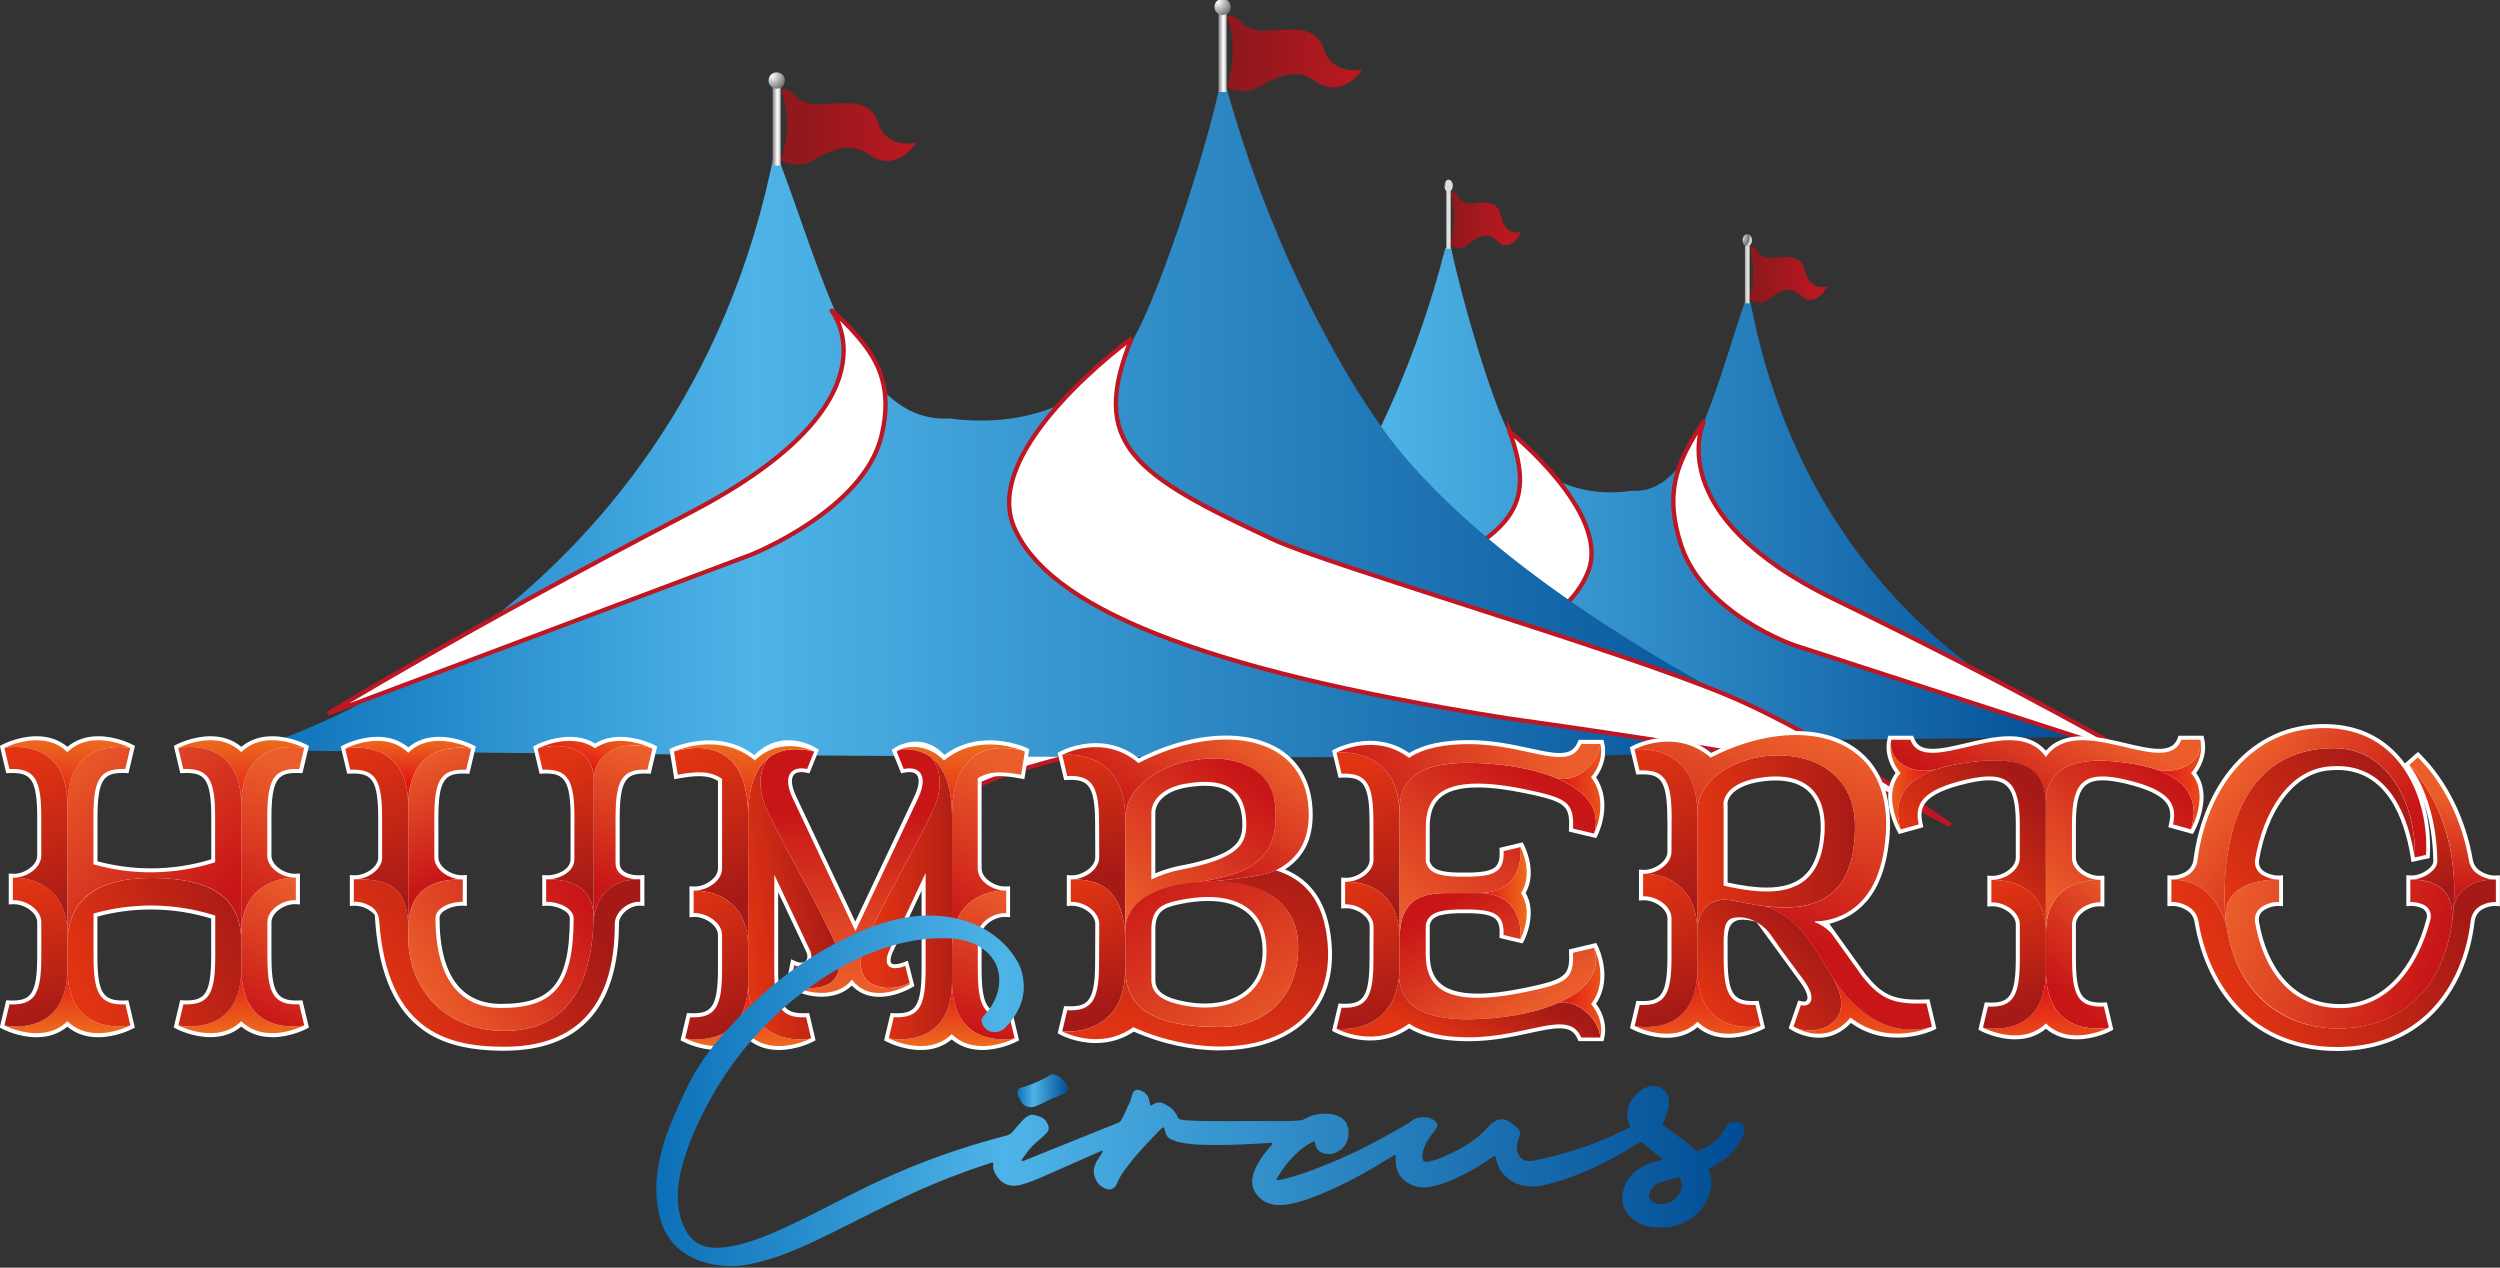 <svg xmlns="http://www.w3.org/2000/svg" xmlns:xlink="http://www.w3.org/1999/xlink" id="Camada_1" viewBox="0 0 576.75 292.45"><rect x="0" y="0" width="576.75" height="292.45" fill="#333333" stroke="none"/><defs><linearGradient id="Gradiente_sem_nome_23" x1="241.32" y1="114.07" x2="481.3" y2="114.07" gradientUnits="userSpaceOnUse"><stop offset="0" stop-color="#0c70b8"></stop><stop offset=".32" stop-color="#4eb4e7"></stop><stop offset="1" stop-color="#004c94"></stop></linearGradient><linearGradient id="linear-gradient" x1="759.66" y1="63.11" x2="761.44" y2="63.11" gradientTransform="translate(-183.3) scale(.77 1)" gradientUnits="userSpaceOnUse"><stop offset="0" stop-color="#757575"></stop><stop offset=".49" stop-color="#fff"></stop><stop offset=".65" stop-color="#e8e7e7"></stop><stop offset=".79" stop-color="#a9a9a9"></stop><stop offset="1" stop-color="#e0e0e0"></stop></linearGradient><radialGradient id="radial-gradient" cx="759.6" cy="54.57" fx="759.6" fy="54.57" r="3.03" gradientTransform="translate(-183.3) scale(.77 1)" gradientUnits="userSpaceOnUse"><stop offset="0" stop-color="#fff"></stop><stop offset=".81" stop-color="#757575"></stop><stop offset="1" stop-color="#ddd"></stop></radialGradient><linearGradient id="linear-gradient-2" x1="782.28" y1="63.32" x2="764.65" y2="63.32" gradientTransform="translate(-183.3) scale(.77 1)" gradientUnits="userSpaceOnUse"><stop offset="0" stop-color="#b81820"></stop><stop offset="1" stop-color="#91181c"></stop></linearGradient><linearGradient id="linear-gradient-3" x1="868.8" y1="50.53" x2="870.58" y2="50.53" gradientTransform="translate(-276.56) scale(.7 1)" xlink:href="#linear-gradient"></linearGradient><radialGradient id="radial-gradient-2" cx="868.73" cy="41.99" fx="868.73" fy="41.99" gradientTransform="translate(-276.56) scale(.7 1)" xlink:href="#radial-gradient"></radialGradient><linearGradient id="linear-gradient-4" x1="891.41" y1="50.74" x2="873.79" y2="50.74" gradientTransform="translate(-276.56) scale(.7 1)" xlink:href="#linear-gradient-2"></linearGradient><linearGradient id="Gradiente_sem_nome_23-2" x1="57.33" y1="95.7" x2="420.63" y2="95.7" xlink:href="#Gradiente_sem_nome_23"></linearGradient><linearGradient id="linear-gradient-5" x1="178.15" y1="28.94" x2="180.54" y2="28.94" gradientTransform="matrix(1,0,0,1,0,0)" xlink:href="#linear-gradient"></linearGradient><radialGradient id="radial-gradient-3" cx="178.06" cy="17.43" fx="178.06" fy="17.43" r="4.09" gradientTransform="matrix(1,0,0,1,0,0)" xlink:href="#radial-gradient"></radialGradient><linearGradient id="linear-gradient-6" x1="208.65" y1="29.22" x2="184.88" y2="29.22" gradientTransform="matrix(1,0,0,1,0,0)" xlink:href="#linear-gradient-2"></linearGradient><linearGradient id="linear-gradient-7" x1="281.02" y1="11.97" x2="283.41" y2="11.97" gradientTransform="matrix(1,0,0,1,0,0)" xlink:href="#linear-gradient"></linearGradient><radialGradient id="radial-gradient-4" cx="280.93" cy=".46" fx="280.93" fy=".46" r="4.09" gradientTransform="matrix(1,0,0,1,0,0)" xlink:href="#radial-gradient"></radialGradient><linearGradient id="linear-gradient-8" x1="311.52" y1="12.25" x2="287.75" y2="12.25" gradientTransform="matrix(1,0,0,1,0,0)" xlink:href="#linear-gradient-2"></linearGradient><linearGradient id="linear-gradient-9" x1="493.99" y1="206.36" x2="475.27" y2="228.12" gradientUnits="userSpaceOnUse"><stop offset="0" stop-color="#eb5e2b"></stop><stop offset="1" stop-color="#c81617"></stop></linearGradient><linearGradient id="linear-gradient-10" x1="434.87" y1="181" x2="445.01" y2="181" gradientUnits="userSpaceOnUse"><stop offset="0" stop-color="#ed6b1e"></stop><stop offset="1" stop-color="#e11414"></stop></linearGradient><linearGradient id="linear-gradient-11" x1="471.99" y1="246.15" x2="471.99" y2="227.31" xlink:href="#linear-gradient-10"></linearGradient><linearGradient id="linear-gradient-12" x1="470.66" y1="205.48" x2="496.67" y2="177.77" xlink:href="#linear-gradient-9"></linearGradient><linearGradient id="linear-gradient-13" x1="477.45" y1="162.48" x2="462.74" y2="187.89" xlink:href="#linear-gradient-9"></linearGradient><linearGradient id="linear-gradient-14" x1="457.2" y1="205.92" x2="467.89" y2="232.41" gradientUnits="userSpaceOnUse"><stop offset="0" stop-color="#e13413"></stop><stop offset="1" stop-color="#a51916"></stop></linearGradient><linearGradient id="linear-gradient-15" x1="513.4" y1="181.02" x2="498.2" y2="181.02" xlink:href="#linear-gradient-10"></linearGradient><linearGradient id="linear-gradient-16" x1="451.07" y1="202.94" x2="470.52" y2="184.71" xlink:href="#linear-gradient-14"></linearGradient><linearGradient id="linear-gradient-17" x1="312.65" y1="176.19" x2="320.55" y2="211.08" xlink:href="#linear-gradient-14"></linearGradient><linearGradient id="linear-gradient-18" x1="351.7" y1="234.47" x2="336.15" y2="207" xlink:href="#linear-gradient-9"></linearGradient><linearGradient id="linear-gradient-19" x1="337.06" y1="242.08" x2="344.36" y2="226.16" xlink:href="#linear-gradient-14"></linearGradient><linearGradient id="linear-gradient-20" x1="372.77" y1="229" x2="359.83" y2="229" xlink:href="#linear-gradient-10"></linearGradient><linearGradient id="linear-gradient-21" x1="309.05" y1="203.62" x2="318.71" y2="235.89" xlink:href="#linear-gradient-14"></linearGradient><linearGradient id="linear-gradient-22" x1="324.5" y1="212.57" x2="352.58" y2="178.78" xlink:href="#linear-gradient-9"></linearGradient><linearGradient id="linear-gradient-23" x1="352.17" y1="206.03" x2="341.72" y2="206.03" xlink:href="#linear-gradient-10"></linearGradient><linearGradient id="linear-gradient-24" x1="372.77" y1="181.96" x2="359.83" y2="181.96" xlink:href="#linear-gradient-10"></linearGradient><linearGradient id="linear-gradient-25" x1="356.82" y1="167.24" x2="308.81" y2="188.15" xlink:href="#linear-gradient-9"></linearGradient><linearGradient id="linear-gradient-26" x1="219.53" y1="241.33" x2="219.53" y2="226.35" xlink:href="#linear-gradient-10"></linearGradient><linearGradient id="linear-gradient-27" x1="221.89" y1="171.98" x2="221.89" y2="191.68" xlink:href="#linear-gradient-10"></linearGradient><linearGradient id="linear-gradient-28" x1="234.18" y1="178.64" x2="215.71" y2="211.1" xlink:href="#linear-gradient-9"></linearGradient><linearGradient id="linear-gradient-29" x1="159.12" y1="174.34" x2="171.25" y2="207.25" xlink:href="#linear-gradient-14"></linearGradient><linearGradient id="linear-gradient-30" x1="171.19" y1="208.7" x2="192.49" y2="205.64" xlink:href="#linear-gradient-14"></linearGradient><linearGradient id="linear-gradient-31" x1="202.03" y1="207.21" x2="225.39" y2="207.21" xlink:href="#linear-gradient-14"></linearGradient><linearGradient id="linear-gradient-32" x1="172.6" y1="241.33" x2="172.6" y2="226.35" xlink:href="#linear-gradient-10"></linearGradient><linearGradient id="linear-gradient-33" x1="196.12" y1="227.9" x2="196.12" y2="187.37" xlink:href="#linear-gradient-9"></linearGradient><linearGradient id="linear-gradient-34" x1="171.66" y1="172.01" x2="171.66" y2="191.68" xlink:href="#linear-gradient-10"></linearGradient><linearGradient id="linear-gradient-35" x1="234.53" y1="204.74" x2="223.59" y2="237.2" xlink:href="#linear-gradient-9"></linearGradient><linearGradient id="linear-gradient-36" x1="154.58" y1="207.32" x2="170.26" y2="235.86" xlink:href="#linear-gradient-14"></linearGradient><linearGradient id="linear-gradient-37" x1="55.66" y1="238.36" x2="55.66" y2="223.37" xlink:href="#linear-gradient-10"></linearGradient><linearGradient id="linear-gradient-38" x1="15.55" y1="238.36" x2="15.55" y2="223.37" xlink:href="#linear-gradient-10"></linearGradient><linearGradient id="linear-gradient-39" x1="18.84" y1="228.07" x2="59.44" y2="209.71" xlink:href="#linear-gradient-14"></linearGradient><linearGradient id="linear-gradient-40" x1="55.66" y1="170.71" x2="55.66" y2="186.79" xlink:href="#linear-gradient-10"></linearGradient><linearGradient id="linear-gradient-41" x1="13.15" y1="174.79" x2="47.06" y2="210.53" xlink:href="#linear-gradient-9"></linearGradient><linearGradient id="linear-gradient-42" x1="15.55" y1="170.71" x2="15.55" y2="186.79" xlink:href="#linear-gradient-10"></linearGradient><linearGradient id="linear-gradient-43" x1="5.16" y1="204.04" x2="9.87" y2="236.1" xlink:href="#linear-gradient-14"></linearGradient><linearGradient id="linear-gradient-44" x1="3.48" y1="176.2" x2="16.86" y2="212.18" xlink:href="#linear-gradient-14"></linearGradient><linearGradient id="linear-gradient-45" x1="71.74" y1="204.6" x2="58.13" y2="234.87" xlink:href="#linear-gradient-9"></linearGradient><linearGradient id="linear-gradient-46" x1="66.87" y1="177.11" x2="54.84" y2="213.09" xlink:href="#linear-gradient-9"></linearGradient><linearGradient id="linear-gradient-47" x1="513.48" y1="210.97" x2="560.88" y2="223.85" xlink:href="#linear-gradient-9"></linearGradient><linearGradient id="linear-gradient-48" x1="554.02" y1="184.74" x2="564.96" y2="204.67" xlink:href="#linear-gradient-14"></linearGradient><linearGradient id="linear-gradient-49" x1="516.38" y1="209.67" x2="552.24" y2="176.61" xlink:href="#linear-gradient-14"></linearGradient><linearGradient id="linear-gradient-50" x1="566.07" y1="183.53" x2="564.37" y2="205.77" xlink:href="#linear-gradient-9"></linearGradient><linearGradient id="linear-gradient-51" x1="515.02" y1="179.74" x2="544.31" y2="202.83" xlink:href="#linear-gradient-9"></linearGradient><linearGradient id="linear-gradient-52" x1="512.5" y1="227.63" x2="564.77" y2="202.84" xlink:href="#linear-gradient-14"></linearGradient><linearGradient id="linear-gradient-53" x1="147.46" y1="173.8" x2="137.71" y2="204.25" xlink:href="#linear-gradient-9"></linearGradient><linearGradient id="linear-gradient-54" x1="80.82" y1="172.77" x2="94.07" y2="208.26" xlink:href="#linear-gradient-14"></linearGradient><linearGradient id="linear-gradient-55" x1="94.18" y1="170.37" x2="94.18" y2="180.95" xlink:href="#linear-gradient-10"></linearGradient><linearGradient id="linear-gradient-56" x1="89.17" y1="232.55" x2="130.13" y2="203.62" xlink:href="#linear-gradient-14"></linearGradient><linearGradient id="linear-gradient-57" x1="139.34" y1="167.33" x2="135.33" y2="177.78" xlink:href="#linear-gradient-10"></linearGradient><linearGradient id="linear-gradient-58" x1="126.91" y1="175.51" x2="136.39" y2="205.13" xlink:href="#linear-gradient-14"></linearGradient><linearGradient id="linear-gradient-59" x1="93.46" y1="175.74" x2="104.89" y2="201.39" xlink:href="#linear-gradient-9"></linearGradient><linearGradient id="linear-gradient-60" x1="97.57" y1="229.88" x2="133.67" y2="206.3" xlink:href="#linear-gradient-9"></linearGradient><linearGradient id="linear-gradient-61" x1="249.47" y1="171.02" x2="254.94" y2="202.62" xlink:href="#linear-gradient-14"></linearGradient><linearGradient id="linear-gradient-62" x1="284.66" y1="166.81" x2="266.8" y2="193.55" xlink:href="#linear-gradient-9"></linearGradient><linearGradient id="linear-gradient-63" x1="245.1" y1="204.63" x2="254.82" y2="232.59" xlink:href="#linear-gradient-14"></linearGradient><linearGradient id="linear-gradient-64" x1="273.18" y1="241.66" x2="284.49" y2="191.82" xlink:href="#linear-gradient-14"></linearGradient><linearGradient id="linear-gradient-65" x1="259.73" y1="209.77" x2="286.47" y2="178.41" xlink:href="#linear-gradient-9"></linearGradient><linearGradient id="linear-gradient-66" x1="292.94" y1="242.73" x2="266.08" y2="198.6" xlink:href="#linear-gradient-9"></linearGradient><linearGradient id="linear-gradient-67" x1="391.54" y1="194.58" x2="430.2" y2="193.73" xlink:href="#linear-gradient-14"></linearGradient><linearGradient id="linear-gradient-68" x1="391.63" y1="243.86" x2="391.63" y2="223.34" xlink:href="#linear-gradient-10"></linearGradient><linearGradient id="linear-gradient-69" x1="378.61" y1="172.36" x2="391.38" y2="210.28" xlink:href="#linear-gradient-14"></linearGradient><linearGradient id="linear-gradient-70" x1="395.5" y1="234.32" x2="417.29" y2="214.17" xlink:href="#linear-gradient-14"></linearGradient><linearGradient id="linear-gradient-71" x1="429.73" y1="243.86" x2="429.73" y2="223.34" xlink:href="#linear-gradient-10"></linearGradient><linearGradient id="linear-gradient-72" x1="377.42" y1="203.14" x2="387.36" y2="233.59" xlink:href="#linear-gradient-14"></linearGradient><linearGradient id="linear-gradient-73" x1="422.03" y1="171.68" x2="408.54" y2="213.74" xlink:href="#linear-gradient-9"></linearGradient><linearGradient id="Gradiente_sem_nome_23-3" x1="151.41" y1="251.73" x2="402.5" y2="251.73" xlink:href="#Gradiente_sem_nome_23"></linearGradient><linearGradient id="Gradiente_sem_nome_23-4" x1="234.73" y1="251.65" x2="246.4" y2="251.65" xlink:href="#Gradiente_sem_nome_23"></linearGradient></defs><path d="M480.81,168.51c-14.37-5.75-63.69-30.17-76.9-98.42-.15-.78-1.24-.85-1.5-.1-6.96,20.62-12.01,44.05-25.94,43.24-.04,0-.08,0-.12,0-13.68,1.97-23.5-4.53-28.15-13.17-4.16-7.73-10.98-31.04-13.34-42.49-.17-.8-1.31-.83-1.51-.03-6.53,25.56-16.4,45.38-22.77,55.59-15.98,26.52-57.19,50.24-68.87,55.32-10.79,4.69,205.65,1.99,238.81,1.54.85-.01,1.07-1.18.28-1.5Z" style="fill:url(#Gradiente_sem_nome_23);"></path><path d="M348.22,99.51s23.33,18.7,18.22,32.21-27.82,24.35-76.42,32.81c-12.15,1.93-51.39,11.43-59.9,14.84l-8.5,3.41s16.77-17.22,34.63-22.27c17.86-5.05,61.67-22.28,69.97-26.54,21.76-11.17,28.68-16.37,22-34.48Z" style="fill:#fff; stroke:#be1622; stroke-miterlimit:10;"></path><rect x="402.56" y="56.25" width="1.07" height="13.73" style="fill:url(#linear-gradient);"></rect><ellipse cx="403.1" cy="55.42" rx="1.07" ry="1.39" style="fill:url(#radial-gradient);"></ellipse><path d="M403.64,56.81s1.81,5.79,0,12.28c0,0,2.22,1.66,4.31,0s4.9-3.38,7.35-.99c2.45,2.38,5,.46,6.23-2.05,0,0-3.93,1.39-5.16-3.64-1.23-5.03-6.74-2.25-8.99-3.05s-1.69-2.25-3.75-2.55Z" style="fill:url(#linear-gradient-2);"></path><rect x="333.69" y="43.66" width=".98" height="13.73" style="fill:url(#linear-gradient-3);"></rect><ellipse cx="334.18" cy="42.84" rx=".98" ry="1.39" style="fill:url(#radial-gradient-2);"></ellipse><path d="M334.66,44.23s1.65,5.79,0,12.28c0,0,2.02,1.66,3.93,0s4.46-3.38,6.7-.99c2.23,2.38,4.56.46,5.67-2.05,0,0-3.58,1.39-4.7-3.64-1.12-5.03-6.14-2.25-8.19-3.05s-1.53-2.25-3.42-2.55Z" style="fill:url(#linear-gradient-4);"></path><path d="M57.33,173.05s99.85-27.2,121.46-138.6c11.18,28.69,18.44,63.34,40.24,62.09,20.46,2.7,35.15-6.08,42.1-17.76,6.95-11.67,18.88-49.68,20.86-62.1,9.69,36.76,25.33,65.32,35.27,79.73,23.84,35.77,85.34,67.77,102.78,74.62,17.44,6.85-362.71,2.01-362.71,2.01Z" style="fill:url(#Gradiente_sem_nome_23-2);"></path><path d="M191.87,71.71s16.81,20.77-32.55,46.49c-53.92,28.09-83.69,46.45-83.69,46.45l97.56-36.65s25.95-10.24,30.14-27.34c1.71-7,1.21-12.9-2.06-18.41-3.32-5.59-9.73-10.98-9.4-10.55Z" style="fill:#fff; stroke:#be1622; stroke-miterlimit:10;"></path><path d="M393.02,97.41s-10.16,21.26,30.14,40.83c44.02,21.37,68.67,35.86,68.67,35.86l-77.94-25.26s-20.79-7.19-26.01-22.95c-2.14-6.45-2.47-12.08-.67-17.6,1.83-5.61,6.01-11.32,5.81-10.88Z" style="fill:#fff; stroke:#be1622; stroke-miterlimit:10;"></path><path d="M261.1,78.04s-34.81,25.23-27.2,43.45c7.61,18.22,41.52,32.84,114.04,44.25,24.29,3.42,61.75,8.97,73.88,12.41,12.99,3.69,28.19,12.22,28.19,12.22,0,0-28.19-20.23-51.67-30.03-25.38-10.6-92.04-30.05-104.42-35.79-32.47-15.07-42.81-22.07-32.84-46.5Z" style="fill:#fff; stroke:#be1622; stroke-miterlimit:10;"></path><rect x="178.24" y="19.68" width="1.88" height="18.52" style="fill:url(#linear-gradient-5);"></rect><circle cx="179.18" cy="18.57" r="1.88" style="fill:url(#radial-gradient-3);"></circle><path d="M180.12,20.44s3.17,7.82,0,16.57c0,0,3.89,2.23,7.55,0s8.57-4.56,12.86-1.34c4.29,3.22,8.75.63,10.9-2.77,0,0-6.88,1.88-9.02-4.91-2.14-6.79-11.79-3.04-15.72-4.11s-2.95-3.04-6.56-3.44Z" style="fill:url(#linear-gradient-6);"></path><rect x="281.11" y="2.71" width="1.88" height="18.52" style="fill:url(#linear-gradient-7);"></rect><circle cx="282.05" cy="1.59" r="1.88" style="fill:url(#radial-gradient-4);"></circle><path d="M282.99,3.47s3.17,7.82,0,16.57c0,0,3.89,2.23,7.55,0,3.66-2.23,8.57-4.56,12.86-1.34,4.29,3.22,8.75.63,10.9-2.77,0,0-6.88,1.88-9.02-4.91-2.14-6.79-11.79-3.04-15.72-4.11s-2.95-3.04-6.56-3.44Z" style="fill:url(#linear-gradient-8);"></path><path d="M479.11,239.77c-2.8,0-5.19-.82-7.12-2.44-1.93,1.62-4.32,2.44-7.12,2.44-4.14,0-7.68-1.82-7.83-1.9l-.63-.33,1.49-6.29.75.03c.23.01.46.02.68.02,4.22,0,5.72-1.55,5.72-10.28v-7.75c0-2.26-2.94-4.19-5.35-4.19-.08,0-.17,0-.25,0l-.97.06v-7.14l.97.06c.08,0,.16,0,.25,0,2.41,0,5.35-1.94,5.35-4.19v-7.31c0-.13,0-.26,0-.4,0-7.58-1.55-10.14-6.15-10.14-1.36,0-3.01.23-5.03.7-10.83,2.51-11.07,5.82-10.33,9.27l.18.84-5.65,1.58-.35-.63c-.19-.34-4.4-8.12-.41-13.44-1.78-2.38-2.49-5.35-1.85-7.92l.17-.69h5.74l.22.6c.62,1.68,1.93,2.43,4.26,2.43h0c2.16,0,4.86-.64,7.72-1.31,3.33-.79,6.77-1.6,9.99-1.6,3.68,0,6.45,1.09,8.42,3.32,1.97-2.23,4.74-3.32,8.42-3.32,3.23,0,6.66.81,9.99,1.6,2.86.68,5.57,1.31,7.72,1.31,2.33,0,3.64-.75,4.26-2.43l.22-.6h5.74l.17.69c.64,2.56-.07,5.53-1.85,7.92,3.99,5.32-.22,13.1-.41,13.44l-.35.63-5.65-1.58.18-.84c.74-3.45.5-6.76-10.33-9.27-2.02-.47-3.67-.7-5.03-.7-4.6,0-6.15,2.56-6.15,10.14v7.71c0,1.42,1.08,2.44,1.73,2.92,1.05.78,2.44,1.27,3.62,1.27.08,0,.17,0,.25,0l.97-.06v7.14l-.97-.06c-.08,0-.16,0-.25,0-2.41,0-5.35,1.94-5.35,4.19v7.75c0,4.27.34,6.72,1.15,8.2.8,1.46,2.16,2.09,4.57,2.09.22,0,.45,0,.68-.02l.75-.03,1.49,6.29-.63.33c-.15.08-3.69,1.9-7.83,1.9Z" style="fill:#fff;"></path><path d="M471.99,215.07c0,.11,0,.17,0,.17v8.63c0,16.26,14.53,13.19,14.53,13.19h0l-1.15-4.86c-6.11.27-7.35-2.74-7.35-11.18v-7.75h0c0-3.04,3.75-5.26,6.56-5.1v-5.2c-.14,0-.28,0-.42,0-5.87.12-12.07,2.87-12.16,12.09Z" style="fill:url(#linear-gradient-9);"></path><path d="M446.72,177.48c-5.66,1.43-11.2-1.89-10.39-6.82-.59,2.37.11,5.35,2.14,7.7-4.44,4.89.03,12.99.03,12.99-1.64-5.38-.54-10.93,8.21-13.87Z" style="fill:url(#linear-gradient-10);"></path><path d="M471.99,223.88c0,16.26-14.53,13.19-14.53,13.19h0s8.87,4.62,14.53-.97c5.65,5.59,14.53.97,14.53.97h0s-14.53,3.07-14.53-13.19Z" style="fill:url(#linear-gradient-11);"></path><path d="M471.91,184.1c.04.48.07.98.07,1.5,0,8.72,0,27.48,0,29.47.09-9.22,6.29-11.97,12.16-12.09-2.75-.06-6.14-2.21-6.14-5.1h0v-7.71c0-9.69,2.62-12.57,12.3-10.33,10.63,2.46,11.97,5.9,11.02,10.35l4.13,1.15s0,0,0-.02c1.64-5.37.52-10.92-8.21-13.85h0,0c-1.62-.54-3.49-1-5.66-1.34-11.81-1.89-18.75.27-19.68,7.97Z" style="fill:url(#linear-gradient-12);"></path><path d="M507.64,170.7s0-.03-.01-.05h-4.4c-3.42,9.27-23.77-6.77-31.25,4-7.49-10.77-27.84,5.28-31.26-4h-4.4c-.82,4.93,4.72,8.25,10.39,6.82,1.62-.54,3.49-1,5.66-1.34,11.99-1.92,18.8.01,19.54,7.97.93-7.7,7.87-9.86,19.68-7.97,2.17.35,4.05.8,5.66,1.34,5.64,1.42,11.16-1.87,10.39-6.77Z" style="fill:url(#linear-gradient-13);"></path><path d="M471.99,223.88v-8.6s0-.07,0-.1c0,.03,0,.07,0,.1,0-.03,0-.07,0-.1-.05-9.3-6.27-12.07-12.16-12.19-.14,0-.28,0-.42,0v5.2c2.81-.17,6.56,2.06,6.56,5.1v7.75c0,8.44-1.25,11.45-7.35,11.18l-1.15,4.86h0s14.53,3.07,14.53-13.19Z" style="fill:url(#linear-gradient-14);"></path><path d="M497.25,177.48c8.74,2.93,9.85,8.48,8.21,13.85.22-.4,4.35-8.21.02-12.97,2.02-2.34,2.72-5.29,2.15-7.65.77,4.91-4.75,8.2-10.39,6.77Z" style="fill:url(#linear-gradient-15);"></path><path d="M471.98,215.17s0-.07,0-.1c0-1.99,0-20.92,0-29.65,0-9.22-6.89-11.32-19.6-9.29-2.17.35-4.05.8-5.66,1.34h0,0c-8.75,2.94-9.85,8.49-8.21,13.87l4.13-1.15c-.95-4.46.39-7.89,11.02-10.35,9.68-2.24,12.3.64,12.3,10.33,0,.13,0,.26,0,.38v7.33c0,2.89-3.4,5.04-6.15,5.1,5.89.12,12.11,2.89,12.16,12.19Z" style="fill:url(#linear-gradient-16);"></path><path d="M364.2,240.26l-.24-.55c-.75-1.76-1.96-2.48-4.17-2.48-1.84,0-4.19.51-6.91,1.1-3.85.84-8.65,1.88-14.06,1.88-5.88,0-10.48-1-13.71-2.98-2.69,1.86-5.72,2.81-9.03,2.81-4.58,0-8.02-1.83-8.16-1.91l-.61-.33,1.49-6.28.75.03c.23.01.46.02.68.02,4.22,0,5.72-1.55,5.72-10.28,0-.19.02-7.27.03-7.57,0-1.42-1.08-2.44-1.73-2.92-1.05-.78-2.44-1.27-3.62-1.27-.08,0-.17,0-.25,0l-.97.06v-7.14l.97.06c.08,0,.16,0,.25,0,2.41,0,5.35-1.94,5.35-4.19,0-.34-.03-8.47-.03-8.66,0-8.73-1.5-10.28-5.72-10.28-.22,0-.45,0-.68.02l-.75.03-1.49-6.28.61-.33c.14-.08,3.58-1.91,8.16-1.91,3.31,0,6.34.94,9.03,2.81,3.22-1.98,7.83-2.98,13.71-2.98,5.41,0,10.21,1.04,14.06,1.88,2.72.59,5.07,1.1,6.91,1.1h0c2.21,0,3.42-.72,4.17-2.48l.24-.55h5.71l.17.69c.64,2.58-.07,5.56-1.88,7.95,4.03,5.93.52,13.06.36,13.37l-.32.64-6.3-1.5.03-.75c.24-5.33-.81-6.16-10.19-8.11-4.24-.88-7.9-1.32-10.87-1.32-4.21,0-7.12.85-8.89,2.58-1.48,1.45-2.19,3.59-2.19,6.56v7.79c.57,2.14,2.74,2.61,6.51,2.71h2.93c3.24-.09,4.99-.52,5.86-1.45.64-.69.91-1.8.83-3.5l-.03-.75,5.33-1.27.33.63c.14.26,3.17,6.21.37,11.03,1.14,1.97,1.46,4.44.92,7.17-.43,2.19-1.25,3.79-1.29,3.86l-.33.63-5.33-1.27.03-.75c.07-1.7-.19-2.81-.83-3.5-.86-.93-2.62-1.36-5.85-1.45h-2.93c-4.87.13-6.08,1.05-6.51,2.71v6.69c0,2.97.72,5.12,2.19,6.56,1.77,1.74,4.68,2.58,8.89,2.58,2.98,0,6.63-.44,10.87-1.32,9.38-1.94,10.43-2.77,10.19-8.11l-.03-.75,6.3-1.5.32.64c.16.31,3.67,7.44-.36,13.37,1.8,2.39,2.52,5.38,1.88,7.95l-.17.69h-5.71Z" style="fill:#fff;"></path><path d="M322.9,216.72v-28.51c0-.46-.01-.9-.04-1.33,0,.04,0,.08,0,.11,0-.04,0-.08,0-.11-.77-14.95-14.52-13.25-14.52-13.25h0l1.15,4.86c6.11-.27,7.35,2.74,7.35,11.18,0,.2.03,8.66.03,8.66h0c0,2.91-3.43,5.07-6.19,5.1,6.84.14,12.2,4.06,12.2,13.28Z" style="fill:url(#linear-gradient-17);"></path><path d="M342.23,235.04c6.95-.42,13-1.72,17.51-3.76-.27.04-.53.09-.8.16.26-.08.53-.13.8-.16,6.38-2.89,9.67-7.24,8.01-12.62l-4.86,1.15c.27,6.11-1.45,7.08-10.92,9.04-18.6,3.85-23.05-1.06-23.05-8.72h0v-6.81c.62-2.61,2.86-3.39,7.41-3.51h2.95c5.72.15,7.79,1.34,7.59,5.9l3.91.93s1.37-10.61-9.73-10.61h-7.48c-7.48,0-10.67,3.03-10.67,10.69v6.04c0,.99-.05,1.92-.16,2.78.61,6.55,5.75,10.32,19.48,9.5Z" style="fill:url(#linear-gradient-18);"></path><path d="M359.74,231.28c-4.51,2.04-10.57,3.35-17.51,3.76-13.74.82-18.87-2.95-19.48-9.5-1.56,13.38-14.4,11.8-14.4,11.8,0,0,8.79,4.75,16.73-1.2,3.38,2.3,8.34,3.17,13.73,3.17,13.7,0,23.09-6.75,25.98.05h4.4c-.09-3.67-4.74-8.74-9.46-8.07Z" style="fill:url(#linear-gradient-19);"></path><path d="M367.06,231.65c4.4-5.65.7-12.99.7-12.99,1.66,5.38-1.63,9.73-8.01,12.62,4.72-.67,9.37,4.4,9.46,8.07.59-2.37-.11-5.35-2.14-7.7Z" style="fill:url(#linear-gradient-20);"></path><path d="M322.9,222.76v-6.04c0-9.22-5.36-13.14-12.2-13.28-.13,0-.25,0-.38,0v5.2c2.81-.17,6.56,2.06,6.56,5.1h0s-.03,7.37-.03,7.56c0,8.44-1.25,11.45-7.35,11.18l-1.15,4.86h0s14.55,1.8,14.55-14.58Z" style="fill:url(#linear-gradient-21);"></path><path d="M367.75,192.31c1.7-5.52-1.8-9.89-8.5-12.73-.1-.02-.2-.04-.31-.07.1.03.2.05.31.07-4.45-1.89-10.32-3.09-17.02-3.49-14.62-.87-19.31,3.45-19.36,10.79.02.43.04.87.04,1.33v28.51c0-7.65,3.19-10.69,10.67-10.69h7.48c11.1,0,9.73-10.61,9.73-10.61h0l-3.91.93c.2,4.56-1.87,5.75-7.59,5.9h-2.95c-4.55-.12-6.79-.9-7.41-3.51v-7.9h0c0-7.66,4.45-12.57,23.05-8.72,9.47,1.96,11.19,2.93,10.92,9.04l4.86,1.15Z" style="fill:url(#linear-gradient-22);"></path><path d="M341.05,206.03c11.1,0,9.73,10.61,9.73,10.61,0,0,3.17-6.1.1-10.61,3.07-4.51-.1-10.61-.1-10.61,0,0,1.37,10.61-9.73,10.61Z" style="fill:url(#linear-gradient-23);"></path><path d="M359.25,179.57c6.7,2.84,10.2,7.22,8.5,12.73,0,0,3.7-7.34-.7-12.99,2.04-2.36,2.73-5.33,2.14-7.7-.09,3.8-5.06,9.08-9.95,7.96Z" style="fill:url(#linear-gradient-24);"></path><path d="M322.87,186.88c.05-7.34,4.75-11.67,19.36-10.79,6.7.4,12.57,1.6,17.02,3.49,4.88,1.12,9.86-4.17,9.95-7.96h-4.4c-2.9,6.79-12.29.05-25.98.05-5.4,0-10.35.87-13.73,3.17-7.94-5.96-16.73-1.2-16.73-1.2h0s13.75-1.7,14.52,13.25Z" style="fill:url(#linear-gradient-25);"></path><path d="M226.67,242.24c-2.8,0-5.19-.82-7.12-2.44-1.93,1.62-4.32,2.44-7.12,2.44-4.14,0-7.68-1.82-7.83-1.9l-.63-.33,1.49-6.29.75.03c.23.01.46.02.68.02,4.22,0,5.72-1.55,5.72-10.28v-18l-6.54,13.91c-.7,1.48-.71,2.38-.49,2.73.17.27.59.32.91.32.54,0,1.23-.16,2.01-.46l.95-.36,1.5,5.84-.58.35c-.15.09-3.63,2.15-7.52,2.15-2.57,0-4.69-.87-6.34-2.6-1.69,1.67-4.13,2.58-7.01,2.58s-6-1.01-7.74-2.58l-.39-.35,1.16-5.72,1.05.48c.44.2.86.3,1.24.3.56,0,1-.22,1.24-.61.32-.52.27-1.27-.13-2.06l-6.41-13.59v17.65c0,4.27.34,6.72,1.15,8.2.8,1.46,2.16,2.09,4.57,2.09.22,0,.45,0,.68-.02l.75-.03,1.49,6.29-.63.33c-.15.08-3.69,1.9-7.83,1.9-2.8,0-5.19-.82-7.12-2.44-1.93,1.62-4.32,2.44-7.12,2.44-4.14,0-7.68-1.82-7.83-1.9l-.63-.33,1.49-6.29.75.03c.23.01.46.02.68.02,4.22,0,5.72-1.55,5.72-10.28v-7.75c0-2.26-2.94-4.19-5.35-4.19-.08,0-.17,0-.25,0l-.97.06v-7.14l.97.06c.08,0,.16,0,.25,0,2.41,0,5.35-1.94,5.35-4.19v-20.17c-1.22-.76-2.59-1.1-4.4-1.1-1.27,0-2.78.17-4.74.54l-.92.17-1.12-6.96.63-.29c.15-.07,3.77-1.72,8.5-1.72,3.96,0,7.47,1.14,10.45,3.39,2.27-2.27,4.92-3.42,7.87-3.42,3.58,0,6.28,1.74,6.39,1.81l.63.41-2.2,5.42-.75-.16c-.4-.09-.77-.13-1.12-.13-.61,0-1.42.14-1.84.8-.59.93-.34,2.69.68,4.84l13.62,28.86,13.62-28.86c1.02-2.15,1.27-3.92.68-4.84-.42-.66-1.23-.8-1.84-.8-.35,0-.72.04-1.12.13l-.75.16-2.19-5.41.6-.42c.09-.06,2.2-1.49,5.04-1.49,2.42,0,4.66,1.05,6.53,3.06,2.97-2.23,6.47-3.36,10.42-3.36,4.73,0,8.35,1.65,8.5,1.72l.63.29-1.12,6.96-.92-.17c-1.96-.37-3.47-.54-4.74-.54-1.69,0-3.04.31-4.2.98v20.29c0,1.42,1.08,2.44,1.73,2.92,1.05.78,2.44,1.27,3.62,1.27.08,0,.17,0,.25,0l.97-.06v7.14l-.97-.06c-.08,0-.16,0-.25,0-2.41,0-5.35,1.94-5.35,4.19v7.75c0,4.27.34,6.72,1.15,8.2.8,1.46,2.16,2.09,4.57,2.09.22,0,.45,0,.68-.02l.75-.03,1.49,6.29-.63.33c-.15.08-3.69,1.9-7.83,1.9Z" style="fill:#fff;"></path><path d="M219.63,226.35c0,16.26-14.6,13.19-14.6,13.19,0,0,8.87,4.62,14.53-.97,5.42,5.36,13.79,1.34,14.48,1-1.4.25-14.4,2.17-14.4-13.22Z" style="fill:url(#linear-gradient-26);"></path><path d="M217.8,175.45c-3.68-3.74-8.14-3.44-10-2.58,2.86-.16,5.15.48,6.92,1.77h0s0,0,0,0c3.4,2.48,4.92,7.38,4.92,13.66,0-12.9,6.4-17.55,16.36-15.11-2.09-.82-10.97-3.77-18.2,2.26Z" style="fill:url(#linear-gradient-27);"></path><path d="M219.63,188.3v30.12c0-9.41,6.21-12.82,12.12-12.96-2.76-.04-6.19-2.2-6.19-5.1v-20.79c2.51-1.69,5.55-1.67,10.02-.83l.86-5.35s-.16-.07-.46-.19c-9.96-2.44-16.36,2.21-16.36,15.11Z" style="fill:url(#linear-gradient-28);"></path><path d="M172.6,218.42v-30.12c0-13.22-6.72-17.78-17.1-14.92l.86,5.35c4.59-.87,7.68-.86,10.22.97v20.65h0c0,2.91-3.43,5.06-6.19,5.1,5.92.14,12.2,3.55,12.2,12.96Z" style="fill:url(#linear-gradient-29);"></path><path d="M191.53,215.01c-7.05-14.22-10.98-20.3-14.56-28.1-2.61-5.69-1.53-10.1.55-12.26-3.4,2.48-4.92,7.38-4.92,13.66v38.05c0,16.26,14.53,13.19,14.53,13.19h0l-1.15-4.86c-6.11.27-7.35-2.74-7.35-11.18v-21.72l8.13,17.25c1.38,2.73-.72,4.91-3.55,3.61l-.83,4.08c3.69,2.4,16.21,2.53,9.16-11.7Z" style="fill:url(#linear-gradient-30);"></path><path d="M219.63,226.35v-38.05c0-6.28-1.51-11.17-4.92-13.66,2.07,2.16,3.15,6.57.55,12.26-3.58,7.81-7.51,13.88-14.56,28.1-7.04,14.2,5.42,14.1,9.14,11.71l-.99-3.86c-3.66,1.4-5.35-.1-3.58-3.84l8.27-17.61v22.09c0,8.44-1.25,11.45-7.35,11.18l-1.15,4.86s14.6,3.07,14.6-13.19Z" style="fill:url(#linear-gradient-31);"></path><path d="M172.6,226.35c0,16.26-14.53,13.19-14.53,13.19h0s8.87,4.62,14.53-.97c5.65,5.59,14.53.97,14.53.97h0s-14.53,3.07-14.53-13.19Z" style="fill:url(#linear-gradient-32);"></path><path d="M200.7,215.01c7.05-14.22,10.98-20.3,14.56-28.1,2.61-5.69,1.53-10.1-.55-12.26-1.77-1.29-4.06-1.93-6.92-1.77-.59.27-.93.51-.93.51l1.63,4.02c3.55-.77,5.84,1.42,3.3,6.79l-14.45,30.61-14.44-30.61c-2.55-5.38-.25-7.56,3.3-6.79l1.63-4.02c-4.49-1.05-7.88-.5-10.31,1.27-2.07,2.16-3.15,6.57-.55,12.26,3.58,7.81,7.51,13.88,14.56,28.1,7.05,14.22-5.47,14.1-9.16,11.7,3.02,2.71,10.77,3.78,14.16-.72,4.72,6.26,13.38,1.07,13.38,1.07l-.09-.33c-3.71,2.39-16.17,2.49-9.14-11.71Z" style="fill:url(#linear-gradient-33);"></path><path d="M172.6,188.3c0-6.28,1.51-11.17,4.92-13.66h0s0,0,0,0c2.43-1.77,5.82-2.32,10.31-1.27,0,0-7.63-3.88-13.67,2.07-8.25-6.89-18.65-2.07-18.65-2.07,10.38-2.85,17.1,1.7,17.1,14.92Z" style="fill:url(#linear-gradient-34);"></path><path d="M219.63,218.42v7.93c0,15.38,13,13.47,14.4,13.22.03-.01.05-.02.05-.02l-1.15-4.86c-6.11.27-7.35-2.74-7.35-11.18v-7.75c0-3.04,3.75-5.26,6.56-5.1v-5.2c-.12,0-.25,0-.38,0-5.92.14-12.12,3.55-12.12,12.96Z" style="fill:url(#linear-gradient-35);"></path><path d="M172.6,226.35v-7.93c0-9.41-6.28-12.82-12.2-12.96-.13,0-.25,0-.38,0v5.2c2.81-.17,6.56,2.06,6.56,5.1h0s0,7.75,0,7.75c0,8.44-1.25,11.45-7.35,11.18l-1.15,4.86h0s14.53,3.07,14.53-13.19Z" style="fill:url(#linear-gradient-36);"></path><path d="M62.78,239.27c-2.8,0-5.19-.82-7.12-2.44-1.93,1.62-4.32,2.44-7.12,2.44-4.14,0-7.68-1.82-7.83-1.9l-.63-.33,1.49-6.29.75.03c.23.01.46.02.68.02,4.22,0,5.72-1.55,5.72-10.28v-8.62c-4.52-1.38-9.2-2.08-13.92-2.08-4.17,0-8.31.55-12.33,1.63v9.08c0,4.27.34,6.72,1.15,8.2.8,1.46,2.16,2.09,4.57,2.09.22,0,.45,0,.68-.02l.75-.03,1.49,6.29-.63.33c-.15.08-3.69,1.9-7.83,1.9-2.8,0-5.19-.82-7.12-2.44-1.93,1.62-4.32,2.44-7.12,2.44-4.14,0-7.68-1.82-7.83-1.9l-.63-.33,1.49-6.29.75.03c.23.01.46.02.68.02,4.22,0,5.72-1.55,5.72-10.28v-7.75c0-2.26-2.94-4.19-5.35-4.19-.08,0-.17,0-.25,0l-.97.06v-7.14l.97.06c.08,0,.16,0,.25,0,2.41,0,5.35-1.94,5.35-4.19v-8.78c0-8.73-1.5-10.28-5.72-10.28-.22,0-.45,0-.68.02l-.75.03L-.03,172.08l.63-.33c.15-.08,3.69-1.9,7.83-1.9,2.8,0,5.19.82,7.12,2.44,1.93-1.62,4.32-2.44,7.12-2.44,4.14,0,7.68,1.82,7.83,1.9l.63.33-1.49,6.29-.75-.03c-.23-.01-.46-.02-.68-.02-4.22,0-5.72,1.55-5.72,10.28v10.1c4.02,1.08,8.17,1.63,12.33,1.63,4.73,0,9.41-.7,13.92-2.08v-9.65c0-8.73-1.5-10.28-5.72-10.28-.22,0-.45,0-.68.02l-.75.03-1.49-6.29.63-.33c.15-.08,3.69-1.9,7.83-1.9,2.8,0,5.19.82,7.12,2.44,1.93-1.62,4.32-2.44,7.12-2.44,4.14,0,7.68,1.82,7.83,1.9l.63.33-1.49,6.29-.75-.03c-.23-.01-.46-.02-.68-.02-4.22,0-5.72,1.55-5.72,10.28v8.78c0,2.26,2.94,4.19,5.35,4.19.08,0,.17,0,.25,0l.97-.06v7.14l-.97-.06c-.08,0-.16,0-.25,0-2.41,0-5.35,1.94-5.35,4.19v7.75c0,4.27.34,6.72,1.15,8.2.8,1.46,2.16,2.09,4.57,2.09.22,0,.45,0,.68-.02l.75-.03,1.49,6.29-.63.33c-.15.08-3.69,1.9-7.83,1.9Z" style="fill:#fff;"></path><path d="M55.66,223.37c0,16.26-14.53,13.19-14.53,13.19h0s8.87,4.62,14.53-.97c5.65,5.59,14.53.97,14.53.97h0s-14.53,3.07-14.53-13.19Z" style="fill:url(#linear-gradient-37);"></path><path d="M15.55,223.37c0,16.26-14.53,13.19-14.53,13.19h0s8.87,4.62,14.53-.97c5.65,5.59,14.53.97,14.53.97h0s-14.53,3.07-14.53-13.19Z" style="fill:url(#linear-gradient-38);"></path><path d="M55.66,223.37v-6.06c0-10.8-7.77-14.76-20.69-14.76s-19.42,5.23-19.42,15.32v5.5c0,16.26,14.53,13.19,14.53,13.19h0l-1.15-4.86c-6.11.27-7.35-2.74-7.35-11.18v-9.77c9.19-2.61,18.96-2.45,28.08.48v9.29c0,8.44-1.25,11.45-7.35,11.18l-1.15,4.86h0s14.53,3.07,14.53-13.19Z" style="fill:url(#linear-gradient-39);"></path><path d="M55.66,185.75c0-16.26,14.53-13.19,14.53-13.19h0s-8.87-4.62-14.53.97c-5.65-5.59-14.53-.97-14.53-.97h0s14.53-3.07,14.53,13.19Z" style="fill:url(#linear-gradient-40);"></path><path d="M15.55,185.75v32.12c0-10.09,6.33-15.32,19.42-15.32s20.69,3.96,20.69,14.76v-31.56c0-16.26-14.53-13.19-14.53-13.19h0l1.15,4.86c6.11-.27,7.35,2.74,7.35,11.18v10.32c-9.12,2.93-18.89,3.09-28.08.48v-10.8c0-8.44,1.25-11.45,7.35-11.18l1.15-4.86h0s-14.53-3.07-14.53,13.19Z" style="fill:url(#linear-gradient-41);"></path><path d="M15.55,185.75c0-16.26,14.53-13.19,14.53-13.19h0s-8.87-4.62-14.53.97c-5.65-5.59-14.53-.97-14.53-.97h0s14.53-3.07,14.53,13.19Z" style="fill:url(#linear-gradient-42);"></path><path d="M15.55,223.37v-7.93c0-9.41-6.28-12.82-12.2-12.96-.13,0-.25,0-.38,0v5.2c2.81-.17,6.56,2.06,6.56,5.1h0s0,0,0,0v7.75c0,8.44-1.25,11.45-7.35,11.18l-1.15,4.86h0s14.53,3.07,14.53-13.19Z" style="fill:url(#linear-gradient-43);"></path><path d="M15.55,215.44v-29.69c0-16.26-14.53-13.19-14.53-13.19h0l1.15,4.86c6.11-.27,7.35,2.74,7.35,11.18v8.78h0s0,0,0,0c0,2.91-3.43,5.06-6.19,5.1,5.92.14,12.2,3.55,12.2,12.96Z" style="fill:url(#linear-gradient-44);"></path><path d="M55.66,215.44v7.93c0,16.26,14.53,13.19,14.53,13.19h0l-1.15-4.86c-6.11.27-7.35-2.74-7.35-11.18v-7.75c0-3.04,3.75-5.26,6.56-5.1v-5.2c-.12,0-.25,0-.38,0-5.92.14-12.2,3.55-12.2,12.96Z" style="fill:url(#linear-gradient-45);"></path><path d="M69.03,177.42l1.15-4.86h0s-14.53-3.07-14.53,13.19v29.69c0-9.41,6.28-12.82,12.2-12.96-2.76-.04-6.19-2.2-6.19-5.1v-8.78c0-8.44,1.25-11.45,7.35-11.18Z" style="fill:url(#linear-gradient-46);"></path><path d="M539.13,242.46c-9.09,0-16.98-3.11-22.81-8.98-5.18-5.22-8.65-12.42-10.04-20.82-.16-1-.69-1.86-1.48-2.43-1.06-.77-2.38-1.22-3.56-1.22-.08,0-.17,0-.25,0l-.97.06v-7.14l.97.06c.08,0,.16,0,.25,0,.9,0,1.93-.28,2.84-.77,1.07-.58,1.8-1.64,1.95-2.84,1.09-8.51,4.35-16.25,9.19-21.79,5.45-6.25,12.68-9.55,20.9-9.55,6.89,0,12.57,2.33,16.89,6.93.64.68,1.24,1.4,1.78,2.14l.45-.35c.19-.15.5-.44.82-.74.37-.34.79-.73,1.15-1.03l.64-.52.58.58c6.12,6.15,10.4,14.78,12.05,24.32.17.98.69,1.82,1.48,2.39,1.05.76,2.38,1.22,3.55,1.22.08,0,.17,0,.25,0l.97-.06v7.14l-.97-.06c-.08,0-.16,0-.25,0-.83,0-1.76.23-2.62.66-1.1.54-1.84,1.62-1.99,2.87-1,8.46-4.19,15.7-9.22,20.96-5.62,5.87-13.42,8.97-22.56,8.97ZM525.49,209c-1.01,0-2.15.34-3.13.94-.92.56-1.4,1.61-1.22,2.67.95,5.54,3.01,10.2,5.97,13.49,3.31,3.69,7.61,5.55,12.78,5.55,4.87,0,9.14-1.91,12.7-5.69,3.23-3.43,5.73-8.3,7.24-14.09.25-.95-.23-1.96-1.12-2.35-.78-.34-1.61-.53-2.35-.53-.08,0-.17,0-.25,0l-.97.06v-7.14l.97.06c.08,0,.16,0,.25,0,1.69,0,3.64-.95,4.64-2.27.25-.33.38-.74.37-1.17-.09-5.04-.89-9.75-2.33-13.85,1.36,4.4,1.75,8.89,1.52,12.58l-.04.69-4.19.93-.15-.95c-1.48-9.26-5.63-20.3-16.99-20.3-.73,0-1.5.05-2.28.14-3.93.47-7.49,2.77-10.3,6.66-2.64,3.65-4.52,8.49-5.45,14-.17,1.02.29,2.05,1.13,2.58.99.62,2.15.97,3.18.97.08,0,.17,0,.25,0l.97-.06v7.14l-.97-.06c-.08,0-.16,0-.25,0Z" style="fill:#fff;"></path><path d="M559.08,208.7c1.31.58,1.99,2.03,1.63,3.42-2.96,11.35-10,20.45-20.82,20.45-11.54,0-17.8-9.02-19.65-19.8-.24-1.43.4-2.85,1.64-3.61,1.21-.74,2.65-1.14,3.91-1.06v-5.2c-.16,0-.33.01-.5,0-4.5.08-11.75,1.35-11.91,8.46,1.72,18.82,14.73,25.92,25.94,25.92s23.26-5.96,26.2-23.37c1.27-8.37-3.36-10.88-9.02-11-.15,0-.3,0-.44,0v5.2c.96-.06,2.03.16,3.02.6Z" style="fill:url(#linear-gradient-47);"></path><path d="M565.52,213.9c.43-2.56.67-5.37.67-8.45,0-19.05-10.38-28.97-10.38-28.97,4.21,5.69,6.34,13.79,6.48,22.06.01.62-.18,1.24-.56,1.73-1.19,1.56-3.36,2.58-5.23,2.62,5.66.12,10.29,2.63,9.02,11Z" style="fill:url(#linear-gradient-48);"></path><path d="M538.37,172.61c-16.25,0-25.19,12.38-25.19,34.44,0,1.5.07,2.94.19,4.31.16-7.1,7.41-8.37,11.91-8.46-1.15-.04-2.4-.44-3.46-1.1-1.18-.73-1.78-2.13-1.55-3.5,1.82-10.86,7.62-20.36,16.54-21.42,11.32-1.34,18,6.72,20.27,20.93.47-9.61-4.52-25.2-18.71-25.2Z" style="fill:url(#linear-gradient-49);"></path><path d="M575.39,202.9c-1.32-.03-2.79-.54-3.96-1.39-.98-.71-1.64-1.78-1.84-2.97-1.55-8.95-5.54-17.55-11.79-23.83-.65.53-1.52,1.41-1.98,1.77,0,0,10.38,9.92,10.38,28.97,0,1.25-.04,2.46-.12,3.63,1.14-4.2,4.64-6.07,9.32-6.18Z" style="fill:url(#linear-gradient-50);"></path><path d="M513.64,213.51c-.1-.67-.18-1.36-.25-2.07,0-.03,0-.06,0-.09-.13-1.38-.19-2.81-.19-4.31,0-22.06,8.94-34.44,25.19-34.44,14.2,0,19.18,15.59,18.71,25.2l2.58-.57c.76-12.23-5.37-29.27-23.54-29.27-17.06,0-27.13,14.45-29.19,30.54-.19,1.49-1.1,2.8-2.42,3.52-1.14.62-2.44.94-3.58.88,6.86,0,10.87,4.55,12.7,10.61Z" style="fill:url(#linear-gradient-51);"></path><path d="M575.39,202.9c-4.68.11-8.18,1.98-9.32,6.18-.11,1.7-.29,3.3-.55,4.82-.08.55-.19,1.13-.33,1.73.14-.6.25-1.18.33-1.73-2.93,17.41-15.07,23.37-26.2,23.37s-23.2-6.56-25.68-23.76c-1.83-6.06-5.84-10.61-12.7-10.61v5.2c1.43-.08,3.09.45,4.39,1.39.99.72,1.65,1.81,1.84,3.02,2.55,15.48,12.9,29.04,31.95,29.04s29.02-13.47,30.87-29.12c.18-1.53,1.11-2.9,2.49-3.58,1.07-.53,2.27-.81,3.32-.74v-5.2c-.14,0-.28,0-.42,0Z" style="fill:url(#linear-gradient-52);"></path><path d="M116.31,242.41c-11.65,0-16.91-3.24-19.86-5.68-6.05-5.01-9.31-13.39-9.98-25.64-1.03-1.25-2.89-2.14-4.54-2.14-.08,0-.17,0-.25,0l-.97.06v-7.14l.97.06c.08,0,.16,0,.25,0,2.23,0,5.02-1.66,5.32-3.81v-9.39c0-8.73-1.5-10.28-5.72-10.28-.22,0-.45,0-.68.02l-.75.03-1.49-6.29.63-.33c.15-.08,3.69-1.9,7.83-1.9,2.8,0,5.19.82,7.12,2.44,1.93-1.62,4.32-2.44,7.12-2.44,4.14,0,7.68,1.82,7.83,1.9l.63.33-1.49,6.29-.75-.03c-.23-.01-.46-.02-.68-.02-4.22,0-5.72,1.55-5.72,10.28v9c0,1.42,1.08,2.44,1.73,2.92,1.05.78,2.44,1.27,3.62,1.27.08,0,.17,0,.25,0l.97-.06v7.14l-.97-.06c-.09,0-.19,0-.29,0-2.03,0-5.04,1.17-5.04,2.8,0,7,1.41,12.24,4.18,15.57,2.37,2.85,5.73,4.29,10,4.29,6,0,9.74-1.24,12.13-4.01,2.55-2.97,3.74-7.96,3.74-15.71,0-1.7-3.04-2.93-5.1-2.93-.1,0-.19,0-.28,0l-.97.06v-7.14l.97.06c.09,0,.19,0,.29,0,2.2,0,5.26-1.38,5.26-3.62l.02-9.58c0-8.73-1.5-10.28-5.72-10.28-.22,0-.45,0-.68.02l-.75.03-1.49-6.29.63-.33c.15-.08,3.69-1.89,7.82-1.89,2.2,0,4.17.51,5.85,1.53,1.68-1.02,3.64-1.53,5.85-1.53,4.14,0,7.68,1.82,7.82,1.89l.63.33-1.49,6.29-.75-.03c-.23-.01-.46-.02-.68-.02-4.22,0-5.72,1.55-5.72,10.28v10.31c0,1.01.45,1.74,1.37,2.24.76.41,1.84.65,2.95.65.14,0,.28,0,.41-.01l.97-.06v7.14l-.97-.06c-.07,0-.14,0-.21,0-2.28,0-4.69,2.13-4.69,4.14,0,9.86-2.38,17.36-7.07,22.29-4.45,4.67-10.97,7.03-19.37,7.03Z" style="fill:#fff;"></path><path d="M136.97,179.85v30.15c0,.62,0,1.23-.02,1.83h0s0,0,0,0c0,.19-.01.37-.02.56.72-6.52,4.71-9.33,10.15-9.53-2.05-.04-5.07-.84-5.07-3.8v-10.31c0-8.44,1.25-11.45,7.35-11.18l1.15-4.86c-6.86-2.46-13.55,1.19-13.55,7.14Z" style="fill:url(#linear-gradient-53);"></path><path d="M94.18,214.01v-28.11c0-16.26-14.53-13.19-14.53-13.19h0l1.15,4.86c6.11-.27,7.35,2.74,7.35,11.18v9.45c-.32,2.62-3.4,4.53-5.98,4.65,6.15.04,11.99.89,11.99,11.16Z" style="fill:url(#linear-gradient-54);"></path><path d="M94.18,185.9c0-16.26,14.53-13.19,14.53-13.19h0s-8.87-4.62-14.53.97c-5.65-5.59-14.53-.97-14.53-.97h0s14.53-3.07,14.53,13.19Z" style="fill:url(#linear-gradient-55);"></path><path d="M136.93,212.39c-.03.76-.07,1.5-.12,2.22,0,0,0,0,0,0,0,0,0,0,0,0-1.18,16.46-8.89,23.22-20.5,23.22-12.64,0-22.13-8.75-22.13-21.76v-2.07c0-10.26-5.84-11.12-11.99-11.16-.19,0-.38,0-.56,0v5.2c1.28-.08,2.76.34,3.98,1.11,1.07.67,1.76,1.82,1.85,3.09,1.76,25.07,14.96,29.25,28.85,29.25,15.85,0,25.53-8.53,25.53-28.41,0-2.61,3.05-5.21,5.86-5.04v-5.2c-.19.01-.4.02-.62.01-5.44.2-9.43,3.01-10.15,9.53Z" style="fill:url(#linear-gradient-56);"></path><path d="M137.27,172.62c-5.62-3.89-13.25.09-13.25.09,6.63-1.77,12.95.34,12.95,7.14,0-5.96,6.69-9.6,13.55-7.14,0,0-7.63-3.97-13.25-.09Z" style="fill:url(#linear-gradient-57);"></path><path d="M136.95,211.83c.02-.6.02-1.21.02-1.83v-30.15c0-6.81-6.32-8.91-12.95-7.14l1.15,4.86c6.11-.27,7.35,2.74,7.35,11.18l-.02,9.58c0,2.79-3.4,4.45-5.99,4.53,7.43.14,10.43,3.4,10.43,8.97Z" style="fill:url(#linear-gradient-58);"></path><path d="M94.18,185.9v28.72c0-9.92,6.2-11.67,12.07-11.76-2.73-.11-6.05-2.24-6.05-5.1v-9c0-8.44,1.25-11.45,7.35-11.18l1.15-4.86h0s-14.53-3.07-14.53,13.19Z" style="fill:url(#linear-gradient-59);"></path><path d="M94.18,214.61v1.46c0,13.01,9.48,21.76,22.13,21.76,11.61,0,19.32-6.76,20.5-23.22.06-.93.12-1.41.12-2.22,0-.19.01-.37.02-.56,0-5.58-3-8.83-10.43-8.97-.18,0-.35,0-.52,0v5.2c2.41-.14,6.34,1.32,6.34,3.84,0,15.97-4.97,20.64-16.78,20.64-8.41,0-15.09-5.39-15.09-20.77,0-2.47,3.93-3.84,6.29-3.7v-5.2c-.17.01-.34.01-.51,0-5.87.09-12.07,1.84-12.07,11.76Z" style="fill:url(#linear-gradient-60);"></path><path d="M281.49,242.33c-6.57,0-13.45-1.49-19.93-4.33-2.63,1.75-5.57,2.63-8.77,2.63-4.58,0-8.02-1.83-8.16-1.91l-.62-.33,1.49-6.28.75.03c.23.01.46.02.68.02,4.22,0,5.72-1.55,5.72-10.28,0-.19.02-8.38.03-8.73,0-2.26-2.94-4.19-5.35-4.19-.08,0-.17,0-.25,0l-.97.06v-7.14l.97.06c.08,0,.16,0,.25,0,2.41,0,5.35-1.94,5.35-4.19,0-.3-.03-7.37-.03-7.56,0-8.73-1.5-10.28-5.72-10.28-.22,0-.45,0-.68.02l-.75.03-1.49-6.28.61-.33c.14-.08,3.58-1.91,8.16-1.91,3.71,0,7.06,1.18,9.98,3.51,6.8-3.44,13.74-5.25,20.09-5.25,5.8,0,10.71,1.55,14.2,4.49,3.78,3.19,5.79,7.95,5.79,13.76s-2.14,9.86-6.37,12.62c6.28,2.64,9.76,7.96,10.64,16.2.78,7.3-.87,13.27-4.9,17.76-4.51,5.02-11.87,7.78-20.72,7.78h0ZM266.54,226.07c0,2.61,2.05,4.11,6.86,5.01,1.57.29,3.1.44,4.56.44,4.47,0,8.22-1.42,10.54-4,2.19-2.44,3.12-5.89,2.68-9.98-.66-6.25-5.1-9.69-12.49-9.69-2.01,0-4.24.25-6.64.76-3.63.76-5.29,1.7-5.51,5.26v12.21ZM266.54,201.47c1.83-.78,3.62-1.28,4.91-1.58.63-.15,1.24-.27,1.81-.36,11.29-2.34,13.35-4.96,13.35-9.27,0-6.13-2.76-8.98-8.68-8.98-1.35,0-2.87.15-4.54.46-3.97.73-6.59,2.84-6.86,5.52v14.21Z" style="fill:#fff;"></path><path d="M259.61,217.41v-28.67c0-16.38-14.55-14.58-14.55-14.58h0s1.15,4.86,1.15,4.86c6.11-.27,7.35,2.74,7.35,11.18,0,.2.03,7.56.03,7.56h0s0,0,0,0c0,2.86-3.31,4.99-6.04,5.1,5.25.08,12.05,1.49,12.05,14.54Z" style="fill:url(#linear-gradient-61);"></path><path d="M259.61,188.74c0-14.54,32.59-20.29,34.51-3.51,1.72,15.02-8.71,16.79-19.13,18.52,5.94-.54,15.77-1.3,19.33-2.97,4.23-2.11,7.61-5.79,7.61-12.81,0-18.41-20.25-21.79-39.29-11.92-8.15-6.99-17.59-1.89-17.59-1.89,0,0,14.55-1.8,14.55,14.58Z" style="fill:url(#linear-gradient-62);"></path><path d="M259.61,223.35v-5.94c0-13.05-6.81-14.46-12.05-14.54-.18,0-.35,0-.53,0v5.2c2.81-.17,6.56,2.06,6.56,5.1,0,0-.03,8.53-.03,8.72,0,8.44-1.25,11.45-7.35,11.18l-1.15,4.86h0s14.55,1.8,14.55-14.58Z" style="fill:url(#linear-gradient-63);"></path><path d="M306.21,216.89c-.93-8.78-4.83-13.92-11.89-16.11-3.56,1.67-13.39,2.44-19.33,2.97-.28.05-.77.13-1.33.24.16-.02.32-.05.49-.07,15.98-2.07,25.34,3.65,25.34,14.59,0,12.49-8.66,18.42-17.96,18.42-13.13,0-21.93-2.92-21.93-13.57,0,16.38-14.55,14.58-14.55,14.58,0,0,8.55,4.62,16.41-.96,21.14,9.47,47.34,4.31,44.75-20.08Z" style="fill:url(#linear-gradient-64);"></path><path d="M274.99,203.75h0c10.41-1.73,20.85-3.5,19.13-18.52-1.92-16.77-34.51-11.03-34.51,3.51v25.66c0-3.32,2.4-8.5,13.15-10.28.9-.18,1.78-.3,2.23-.38h0ZM271.65,200.79c-1.78.41-4,1.09-6.03,2.12v-15.69c.3-3.25,3.35-5.59,7.61-6.37,10.38-1.9,14.29,2.05,14.29,9.42,0,4.73-2.27,7.72-14.1,10.17-.51.08-1.11.2-1.77.35Z" style="fill:url(#linear-gradient-65);"></path><path d="M259.61,223.35c0,10.65,8.8,13.57,21.93,13.57,9.3,0,17.96-5.93,17.96-18.42,0-10.94-9.41-16.83-25.39-14.76-11.94,1.55-14.5,7.19-14.5,10.66v8.95ZM265.62,213.84c.26-4.28,2.53-5.34,6.24-6.12,12.93-2.71,19.4,1.95,20.22,9.73,1.2,11.33-7.53,16.65-18.85,14.53-4.47-.84-7.61-2.39-7.61-5.9v-12.24Z" style="fill:url(#linear-gradient-66);"></path><path d="M419.54,239.4c-3.48,0-6.17-1.74-6.29-1.81l-.59-.39,2.2-6.39.81.2c.16.04.31.06.45.06.26,0,.61-.07.76-.37.29-.58.03-1.98-1.58-4.14l-10.14-13.92c-.26-.05-.51-.11-.77-.17-.9-.2-1.66-.3-2.33-.3-2.86,0-3.38,1.99-3.5,4.14v4.35c0,4.27.34,6.72,1.15,8.2.8,1.46,2.16,2.09,4.57,2.09.22,0,.45,0,.68-.02l.75-.03,1.49,6.29-.63.33c-.15.08-3.69,1.9-7.83,1.9-2.8,0-5.19-.82-7.12-2.44-1.93,1.62-4.32,2.44-7.12,2.44-4.14,0-7.68-1.82-7.83-1.9l-.63-.33,1.49-6.29.75.03c.23.01.46.02.68.02,4.22,0,5.72-1.55,5.72-10.28v-8.78c0-2.26-2.94-4.19-5.35-4.19-.08,0-.17,0-.25,0l-.97.06v-7.14l.97.06c.08,0,.16,0,.25,0,2.41,0,5.35-1.94,5.35-4.19v-6.97c-.02-.21-.03-.4-.03-.6,0-8.73-1.5-10.28-5.72-10.28-.22,0-.45,0-.68.02l-.75.03-1.49-6.28.61-.33c.14-.08,3.58-1.91,8.16-1.91,3.71,0,7.07,1.18,9.98,3.52,6.57-3.3,13.3-5.04,19.5-5.04,7.09,0,12.88,2.26,16.73,6.55,4,4.45,5.67,10.95,4.83,18.82-.63,5.88-2.32,10.5-5.05,13.75-2.21,2.63-5.14,4.43-8.73,5.35l8.31,11.6c3.72,4.63,6.32,5.89,12.07,5.89.6,0,1.24-.01,1.95-.04l.75-.03,1.61,6.79-.66.32c-.15.07-3.65,1.73-8.39,1.73-3.96,0-7.55-1.14-10.69-3.38-2.1,2.26-4.62,3.41-7.49,3.41ZM398.55,203.59c3.58.79,6.54,1.17,9.02,1.17,3.61,0,6.32-.79,8.3-2.42,2.27-1.87,3.59-4.84,4.04-9.07.49-4.58-.29-8.04-2.3-10.28-1.76-1.95-4.44-2.94-7.97-2.94-1.31,0-2.73.14-4.23.41-3.88.71-6.38,2.4-6.88,4.66v.53h.03v17.94Z" style="fill:#fff;"></path><path d="M400.29,207.84c11.49,2.47,27.66,4.63,27.66-17.13,0-23.7-36.38-19.08-36.38-3.26v27.04c.26-3.14,1.74-8.16,8.72-6.65ZM397.62,185.02c.58-2.9,3.62-4.73,7.63-5.46,10.38-1.9,16.77,2.46,15.57,13.8-1.43,13.47-11.57,13.62-23.18,10.96v-17.76h-.03v-1.54Z" style="fill:url(#linear-gradient-67);"></path><path d="M391.57,223.5c0,16.26-14.47,13.19-14.47,13.19,0,0,8.87,4.62,14.53-.97,5.65,5.59,14.53.97,14.53.97,0,0-14.59,3.07-14.59-13.19Z" style="fill:url(#linear-gradient-68);"></path><path d="M400.29,207.84c11.49,2.47,27.66,4.63,27.66-17.13,0-23.7-36.38-19.08-36.38-3.26v27.04c.26-3.14,1.74-8.16,8.72-6.65Z" style="fill:none;"></path><path d="M391.57,214.5v-27.04c0-16.38-14.49-14.58-14.49-14.58l1.15,4.86c6.11-.27,7.42,2.61,7.42,11.05,0,.35-.04,7.7-.04,7.7h0c0,2.93-3.47,5.09-6.24,5.11,5.96,0,12.05,3.63,12.19,12.99,0-.03,0,.46,0,.44v-.52Z" style="fill:url(#linear-gradient-69);"></path><path d="M407.2,209.06c-2.38-.28-4.73-.74-6.92-1.21-6.98-1.5-8.46,3.51-8.72,6.65v9.01c0,16.26,14.59,13.19,14.59,13.19l-1.15-4.86c-6.11.27-7.35-2.74-7.35-11.18v-4.37c.22-3.71.93-4.66,3.64-4.66,2.98,0,5.88,2.02,7.27,4.11,1.75,2.65,7.48,10.27,7.48,10.27,3.39,4.54,1.52,6.41-.58,5.88l-1.7,4.93c4.73,2.75,15.41-.56,9.04-11.31-.13-.2-.26-.41-.39-.62-5.13-8.33-7.55-13.21-15.2-15.84Z" style="fill:url(#linear-gradient-70);"></path><path d="M422.79,225.51c6.37,10.75-4.31,14.06-9.04,11.31,0,0,7.45,4.88,13.15-2.07,8.78,6.89,18.81,2.07,18.81,2.07-9.67,2.77-17.69-3.15-22.92-11.31Z" style="fill:url(#linear-gradient-71);"></path><path d="M391.57,223.5v-8.6c0-.11,0-.21,0-.32-.1,1.3,0,2.27,0,2.27,0,0-.11-.96,0-2.27-.14-9.37-6.23-12.99-12.19-12.99-.05,0-.09,0-.14,0-.06,0-.12,0-.18,0v5.2c2.81-.17,6.56,2.06,6.56,5.1h0v8.78c0,8.44-1.25,11.45-7.35,11.18l-1.15,4.86s14.47,3.07,14.47-13.19Z" style="fill:url(#linear-gradient-72);"></path><path d="M444.44,231.48c-7.66.31-10.57-.97-14.79-6.21l-6.79-9.47s-1.21-1.89-4.14-3.06v-.21c1.77.03,3.95-.31,6.39-1.47,5.2-2.48,8.82-7.73,9.82-17.13,2.61-24.54-19.69-29.77-40.28-19.15-8.15-7-17.59-1.89-17.59-1.89,0,0,14.49-1.8,14.49,14.58,0-15.83,36.38-20.45,36.38,3.26,0,17.62-10.61,19.56-20.74,18.35,7.65,2.63,10.07,7.51,15.2,15.84.13.21.26.41.39.62,5.23,8.16,13.26,14.08,22.92,11.31l-1.27-5.35Z" style="fill:url(#linear-gradient-73);"></path><path d="M235.71,267.8c.42.14.76-.14,1.1-.27,2.57-1.02,5.14-2.07,7.71-3.1,4.28-1.72,8.57-3.44,12.85-5.17,1.1-.44,1.12-.43,1.65-1.5.45-.89.84-1.8,1.26-2.7.13-.29.29-.57.4-.87.14-.36.25-.73.37-1.1.09-.31.13-.63.26-.92.28-.63.95-.91,1.6-.68,1.1.39,1.93,1.05,2.19,2.27.09.44.21.88.32,1.38.31-.19.57-.37.85-.51.7-.36,1.42-.42,2.15-.05.99.51,1.97,1.02,2.62,1.96.26.38.48.79.68,1.2.13.28.31.47.62.52.31.06.63.13.94.16,3.3.26,6.61.23,9.93.22,4.77-.02,9.54,0,14.32-.02.92,0,1.85-.11,2.76-.21.23-.02.47-.15.68-.27,1.76-1.02,3.67-1.32,5.66-1.17.7.05,1.41.24,2.06.5,1.19.48,1.98,1.37,2.29,2.64.44,1.8-.08,4.13-1.99,5.35-1.04.67-2.19.98-3.45.66-1.2-.3-1.92-1.02-2.13-2.24-.03-.17-.04-.35-.08-.59-.24.08-.44.12-.61.2-1.61.81-3,1.91-4.24,3.2-1.37,1.41-2.56,2.96-3.58,4.64-.16.27-.29.56-.46.91,1.02-.02,1.91-.26,2.8-.5,2.68-.72,5.27-1.7,7.85-2.71,5.41-2.1,10.6-4.67,15.66-7.51,1.3-.73,2.6-1.46,3.89-2.22.49-.29.92-.66,1.41-.95.36-.21.75-.43,1.16-.51,1.18-.24,2.33-.15,3.41.47,1.1.63,1.25,1.33.49,2.34-.57.77-1.14,1.55-1.67,2.35-.55.84-.94,1.75-1.17,2.73-.17.73-.23,1.47.15,2.19.42.15.84.1,1.26.02,1.41-.27,2.73-.79,4.03-1.37,2.61-1.17,5.09-2.55,7.31-4.36.66-.54,1.25-1.16,1.86-1.76.33-.32.62-.69.97-.99.38-.32.78-.62,1.21-.87.94-.52,1.9-.52,2.85.02.9.51,1.71,1.15,2.41,1.92.39.44.48.94.29,1.49-.09.27-.22.53-.32.79-.38,1.03-.49,2.07-.13,3.13.4,1.2,1.32,1.93,2.65,1.91.35,0,.72-.02,1.06-.09,6.96-1.41,13.66-3.59,20.07-6.66.7-.34,1.4-.69,2.15-1.06-.09-.28-.14-.51-.23-.73-.81-2.06-.53-3.97.74-5.76.54-.76,1.15-1.45,1.91-1.99.77-.55,1.64-.89,2.56-.99,2.12-.23,3.81,1.24,3.94,3.41.09,1.5-.4,2.87-.98,4.22-.17.39-.37.76-.56,1.15.31.4.7.65,1.07.92,1.04.75,2.09,1.48,3.13,2.22,1.19.85,2.32,1.77,3.35,2.81.12.12.27.22.41.35,2.28-.89,4.33-2.05,5.75-4.09.36-.52.7-1.07,1.01-1.63.77-1.35,2.62-1.33,3.47-.74.71.49,1.01,1.2.77,2.04-.12.41-.3.8-.49,1.18-1.47,2.98-3.76,5.14-6.7,6.65-.34.18-.68.36-1.03.55.08.28.14.52.21.75.61,1.79.49,3.57-.13,5.33-1.2,3.43-3.63,5.62-6.99,6.84-1.88.69-3.83.8-5.79.59-1.71-.19-3.34-.71-4.73-1.79-1.94-1.51-3.01-3.8-2.31-6.63.7-2.82,2.51-4.63,5.03-5.85,1-.48,2.05-.81,3.13-1.05.3-.07.59-.17,1-.29-1.7-1.41-3.31-2.74-4.98-4.12-.2.1-.45.22-.69.36-2.69,1.6-5.36,3.23-8.16,4.63-4.21,2.1-8.58,3.78-13.15,4.93-.69.17-1.39.31-2.1.37-2.83.26-5.37-.44-7.42-2.5-.95-.95-1.58-2.09-1.89-3.41-.09-.38-.19-.75-.28-1.13-.4.03-.65.31-.94.5-2.16,1.45-4.33,2.87-6.68,3.99-2.09.99-4.19,1.96-6.46,2.46-.52.11-1.04.24-1.57.3-1.8.18-3.46-.21-4.94-1.28-1.59-1.15-2.31-2.75-2.38-4.67-.02-.46,0-.92,0-1.37-.35-.21-.56.07-.78.2-1.5.89-2.98,1.8-4.48,2.69-3.92,2.32-7.98,4.38-12.2,6.1-2.11.86-4.23,1.67-6.48,2.11-1.12.22-2.24.42-3.39.33-1.72-.14-3.26-.7-4.43-2.05-1.17-1.35-1.66-2.86-1.19-4.64.26-1.01.63-1.96,1.15-2.86.77-1.33,1.65-2.57,2.67-3.72.25-.28.49-.58.73-.87-.24-.28-.51-.18-.73-.17-1.35.06-2.7.15-4.05.22-3.45.19-6.9.28-10.36.21-2.17-.04-4.34-.14-6.47-.64-.58-.14-1.16-.33-1.71-.57-.72-.31-1.21-.85-1.39-1.64-.09-.41-.26-.8-.39-1.19-.42.01-.62.31-.83.53-2.55,2.68-5.19,5.29-7.4,8.27-.49.66-1.01,1.29-1.46,1.98-.37.56-.64,1.18-.95,1.78-.14.28-.24.6-.41.86-.49.78-1.24,1.08-2.11.81-1.48-.46-2.39-1.49-2.83-2.95-.41-1.37,0-2.6.7-3.76.31-.52.67-1.01.99-1.52.1-.17.16-.36.25-.56-.13-.03-.21-.07-.26-.05-4.59,2.01-9.18,4.03-13.76,6.06-1.46.65-2.95,1.22-4.49,1.69-.72.22-1.45.33-2.21.32-1.01,0-1.88-.34-2.65-.97-.81-.67-1.4-1.5-1.78-2.49-.22-.58-.24-1.17-.12-1.76-.26-.24-.48-.09-.71-.01-6.22,2.03-12.31,4.38-18.25,7.11-5.66,2.6-11.19,5.45-16.75,8.22-3.79,1.89-7.58,3.75-11.52,5.31-2.84,1.13-5.75,2.04-8.75,2.65-1.99.41-4.01.62-6.04.45-2.53-.21-5-.72-7.29-1.83-3.87-1.87-6.4-4.91-7.54-9.04-.58-2.09-.87-4.24-.91-6.42-.07-3.63.58-7.14,1.6-10.6.98-3.32,2.34-6.48,3.76-9.63,1.03-2.27,2.09-4.52,3.33-6.68,1.81-3.16,3.96-6.08,6.35-8.82,3.61-4.13,7.47-8.02,11.68-11.55,4.95-4.15,10.32-7.68,16.09-10.61,3.43-1.74,6.96-3.22,10.67-4.27,4.19-1.18,8.44-1.72,12.77-1.2,5.6.67,10.57,2.76,14.52,6.94,1.08,1.15,1.97,2.43,2.73,3.81.6,1.1.92,2.31,1.12,3.54.62,3.8-.56,7.08-2.9,10.02-.37.47-.79.91-1.21,1.35-.83.87-1.85,1.15-3.02.99-1.18-.16-2.27-1.21-2.44-2.37-.08-.54.15-.96.51-1.34.83-.88,1.56-1.85,2.14-2.92.93-1.72,1.47-3.54,1.42-5.51-.06-2.61-1.1-4.75-3.07-6.44-1.52-1.3-3.29-2.1-5.22-2.56-1.53-.37-3.09-.46-4.66-.47-4.63-.03-9.12.82-13.5,2.26-4.72,1.55-9.13,3.75-13.33,6.39-4.84,3.05-9.3,6.57-13.35,10.6-5.41,5.38-9.96,11.41-13.65,18.09-2.22,4.03-4.13,8.19-5.59,12.55-.69,2.06-1.25,4.15-1.54,6.31-.32,2.37-.4,4.75.1,7.11.33,1.58.88,3.07,1.7,4.46,1.11,1.87,2.73,3.05,4.87,3.5.31.06.63.09.95.11,2.23.17,4.39-.2,6.54-.75,3.07-.79,6.02-1.92,8.9-3.22,4.83-2.18,9.54-4.59,14.24-7.03,5.27-2.74,10.62-5.29,16.12-7.53,7.18-2.92,14.53-5.35,22.03-7.28.7-.18,1.22-.49,1.66-1.04.67-.83,1.39-1.62,2.1-2.41.29-.31.61-.61.95-.86.59-.44,1.25-.66,2-.43.37.11.74.24,1.12.35.97.29,1.52.98,1.88,1.89.28.71.2,1.34-.33,1.87-.63.63-1.27,1.25-1.96,1.81-1.55,1.24-2.72,2.8-3.82,4.42-.02.02,0,.07,0,.11ZM387.44,271.61c-.26.02-.44.01-.61.06-1.33.38-2.67.73-3.98,1.17-1.16.39-1.85,1.29-2.27,2.4-.34.89-.12,1.49.69,2,.72.45,1.52.61,2.35.53,1.92-.2,3.31-1.14,4.08-2.96.46-1.1.44-2.12-.26-3.2Z" style="fill:url(#Gradiente_sem_nome_23-3);"></path><path d="M237.96,255.43c-1.11,0-1.79-.38-2.27-1.12-.27-.42-.5-.86-.72-1.3-.12-.25-.21-.53-.24-.81-.06-.67.21-1.06.85-1.29.3-.11.61-.18.92-.27,1.56-.48,3.05-1.14,4.5-1.9.31-.17.63-.33.93-.52.82-.54,1.6-.42,2.37.11.72.49,1.32,1.08,1.77,1.82.14.24.25.51.3.78.11.54-.1.99-.58,1.26-.21.12-.46.19-.69.28-1.49.57-2.96,1.2-4.37,1.95-.62.33-1.29.59-1.95.85-.32.12-.69.15-.83.18Z" style="fill:url(#Gradiente_sem_nome_23-4);"></path></svg>